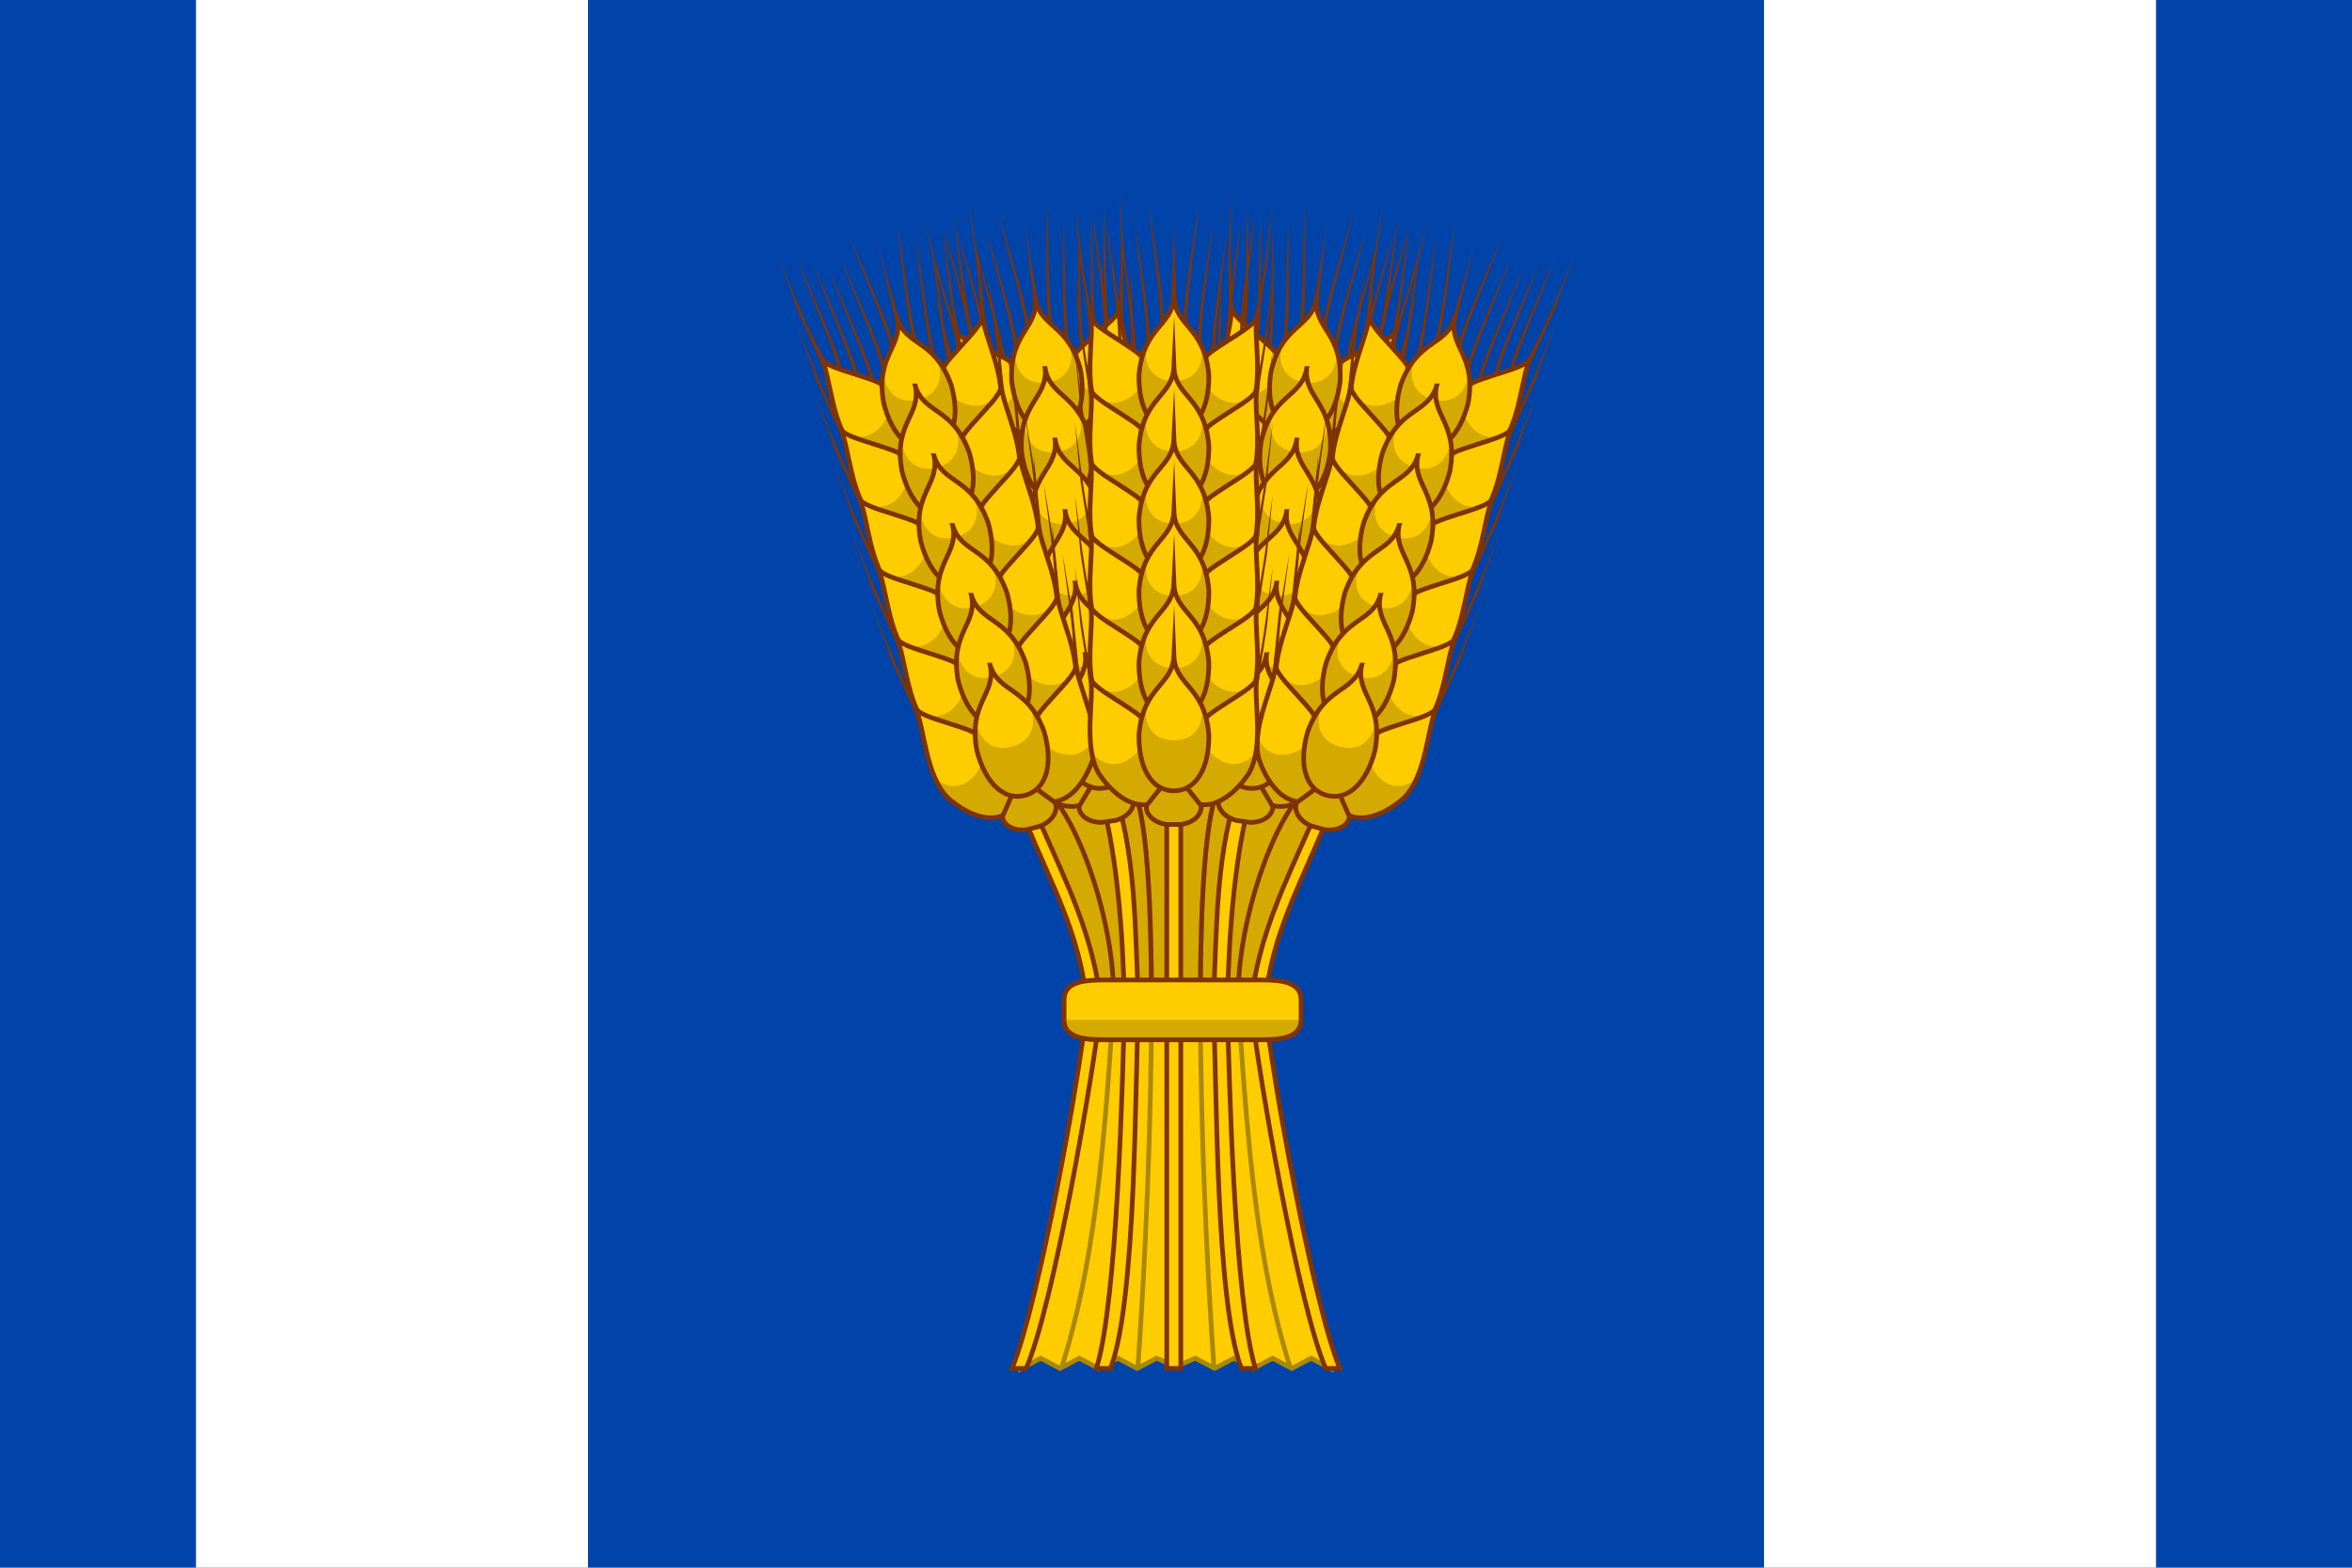 <?xml version="1.0" encoding="UTF-8" standalone="no"?>
<svg xmlns="http://www.w3.org/2000/svg" height="400" width="600" version="1.1" xmlns:xlink="http://www.w3.org/1999/xlink">
 <path d="m0 0h600v400h-600z" fill="#04a"/>
 <g stroke-width="2" transform="matrix(.598 0 0 .598 60.233 50.158)">
    <g id="l">
   <path d="m342.69 255.56 0.31 19.59c8.414 23.739 21.735 42.57 22 74.457l-30 150.39 8.231-4.344 8.231 4.344 8.231-4.344 8.231 4.344 8.231-4.344 8.231 4.344 8.231-4.344 8.231 3.575v-151.86-91.812z" stroke="#a80" stroke-miterlimit="16"  fill="#fc0"/>
   <path d="m342.69 255.56 0.31 19.59c8.414 23.739 21.735 42.57 22 74.457l35.848-2.237v-91.812z" stroke="#a80" stroke-miterlimit="48"  fill="#d4aa00"/>
   <path d="m367 249.15c8.89 28.434 11.26 64.422 12 95.656-0.74 31.23-3.11 126.76-12 155.19h6c11.175-29.054 10.354-122.6 12-155.19-1.646-32.592-0.825-66.602-12-95.656h-6z" stroke="#803300" stroke-miterlimit="16"  fill="#fc0"/>
   <path d="m337 267.15c11.271 27.263 23.245 48.149 26 77.656-2.76 29.5-20.73 127.93-32 155.19h6c11.593-26.34 28.8-126.05 32-155.19-3.2-29.142-14.407-51.316-26-77.656z" stroke="#803300" stroke-miterlimit="16"  fill="#fc0"/>
   <path d="m374.15 346.34c-3.78 59.687-8.264 110.6-22.052 153.36" stroke="#a80" stroke-miterlimit="16"  fill="none"/>
   <g transform="matrix(.99 -.139 .139 .99 -61.028 56.992)">
    <g transform="matrix(.635 0 0 .635 -7.086 -227.29)">
     <g transform="matrix(.819 -.574 .574 .819 -79.708 625.14)">
      <path d="m412.15 147.46c-7.354 10.533-17.748 19.183-19.046 33.217-0.229 13.964 5.239 23.969 14.896 23.969 9.658 0 15.125-10.005 14.896-23.969-1.12-14.14-5.852-20.51-10.402-33.51z" fill-rule="evenodd" transform="scale(1.575)" fill="#fc0"/>
      <path d="m396.31 168.88c-7.471 14.744-1.148 36.532 11.688 35.771 12.835 0.76 19.44-22.475 11.97-37.219 1.164 4.344-0.861 15.692-11.97 15.692s-12.851-9.9-11.688-14.244z" fill-rule="evenodd" transform="scale(1.575)" fill="#d4aa00"/>
      <path d="m413.68 145.06c-3.334 8.142-19.283 21.526-20.575 35.616-0.229 13.964 5.239 23.969 14.896 23.969 9.658 0 15.125-10.005 14.896-23.969 1.631-10.812-11.855-30.233-9.217-35.616z" transform="scale(1.575)" stroke="#803300" stroke-miterlimit="48"  fill="none"/>
      <path fill="#803300" d="m666.01 196.28-15.522 31.672c-0.011 0.023 0.002 0.057-0.009 0.08l-0.021-0.009 2.153 0.969-0.006-0.003c0.009-0.023 0.031-0.048 0.04-0.071 10.439-25.886 22.019-45.299 33.104-67.515z"/>
     </g>
     <use xlink:href="#g" y="48.56" />
     <use xlink:href="#g" y="97.119" />
     <use xlink:href="#g" y="145.68" />
     <use xlink:href="#g" y="194.24" />
     <use xlink:href="#g" y="242.8" />
    </g>
    <use xlink:href="#j" transform="matrix(-1,0,0,1,800,0)" y="0" />
    <path d="m400 245.25-11.451 14.383c-0.998 1.869 0.94 7.221 8.451 8.264h6c7.511-1.042 9.449-6.394 8.451-8.264z" fill-rule="evenodd" stroke="#803300"  fill="#d4aa00"/>
    <use xlink:href="#f" y="-30" />
    <g transform="matrix(.635 0 0 .635 -8 -74.453)">
     <path d="m408 147.12c-3.556 13.988-13.778 18.364-14.896 33.559-0.229 13.964 5.239 23.969 14.896 23.969 9.658 0 15.125-10.005 14.896-23.969-1.01-19.21-9.33-12.72-14.9-33.56z" fill-rule="evenodd" transform="scale(1.575)" fill="#fc0"/>
     <path d="m396.31 168.88c-7.471 14.744-1.148 36.532 11.688 35.771 12.835 0.76 19.158-21.027 11.688-35.771 1.164 4.344-0.579 14.244-11.688 14.244s-12.851-9.9-11.688-14.244z" fill-rule="evenodd" transform="scale(1.575)" fill="#d4aa00"/>
     <path d="m407.09 147.12c-0.657 12.828-13.142 12.755-14.896 33.559-0.229 13.964 5.239 23.969 14.896 23.969 9.658 0 15.125-10.005 14.896-23.969-1.754-20.803-14.37-20.708-14.896-33.559z" transform="matrix(1.575,0,0,1.575,1.44,0)" stroke="#803300" stroke-miterlimit="24"  fill="none"/>
    </g>
    <use xlink:href="#f" y="30.831" />
    <use xlink:href="#f" y="61.663" />
    <use xlink:href="#f" y="92.494" />
    <use xlink:href="#f" y="123.33" />
    <g>
     <path d="m370.33 57.686 1.4-0.008c0.085-10.929-5.193-41.525-6.244-50.426 1.34 18.096 4.668 35.188 4.844 50.434z" fill-rule="evenodd" fill="#803300"/>
     <use xlink:href="#h" y="4" x="6"/>
     <use xlink:href="#h" y="8" x="12"/>
     <use xlink:href="#h" y="4" x="18"/>
     <use xlink:href="#h" y="-4" x="24"/>
    </g>
    <use xlink:href="#i" transform="matrix(-1,0,0,1,800,0)" y="0" />
    <path fill="#803300" d="m399.25 42.629 1.5 0.008-0.666-36.264c0.223 12.108-0.736 24.172-0.834 36.256z"/>
   </g>
   <path d="m341.76 250.2c16.014 8.801 34.564 61.747 32.385 96.145" stroke="#803300" stroke-miterlimit="100"  fill="none"/>
   <use xlink:href="#m" transform="matrix(.966 -.259 .259 .966 -115.56 114.16)" y="0" />
   <path d="m380.15 249.6c15.247 8.684 10.8 160.63 4.529 250.21" stroke="#a80" stroke-miterlimit="100"  fill="none"/>
   <path d="m380.15 249.6c7.623 4.342 10.323 44.5 10.334 94.77" stroke="#803300" stroke-miterlimit="100"  fill="none"/>
  </g>
  <use xlink:href="#l" transform="matrix(-1 0 0 1 801.83 0)" y="0" />
  <path d="m397 267.15h6v232.85h-6z" stroke="#803300" stroke-miterlimit="100"  fill="#fc0"/>
  <g id="m">
   <g id="j" transform="matrix(.635 0 0 .635 -7.086 -227.29)">
    <g id="g" transform="matrix(.819 -.574 .574 .819 -79.708 625.14)">
     <path d="m412.15 147.46c-7.354 10.533-17.748 19.183-19.046 33.217-0.229 13.964 5.239 23.969 14.896 23.969 9.658 0 15.125-10.005 14.896-23.969-1.12-14.14-5.852-20.51-10.402-33.51z" fill-rule="evenodd" transform="scale(1.575)" fill="#fc0"/>
     <path d="m396.31 168.88c-7.471 14.744-1.148 36.532 11.688 35.771 12.835 0.76 19.44-22.475 11.97-37.219 1.164 4.344-0.861 15.692-11.97 15.692s-12.851-9.9-11.688-14.244z" fill-rule="evenodd" transform="scale(1.575)" fill="#d4aa00"/>
     <path d="m413.68 145.06c-3.334 8.142-19.283 21.526-20.575 35.616-0.229 13.964 5.239 23.969 14.896 23.969 9.658 0 15.125-10.005 14.896-23.969 1.631-10.812-11.855-30.233-9.217-35.616z" transform="scale(1.575)" stroke="#803300" stroke-miterlimit="48"  fill="none"/>
     <path fill="#803300" d="m666.01 196.28-15.522 31.672c-0.011 0.023 0.002 0.057-0.009 0.08l-0.021-0.009 2.153 0.969-0.006-0.003c0.009-0.023 0.031-0.048 0.04-0.071 10.439-25.886 22.019-45.299 33.104-67.515z"/>
    </g>
    <use xlink:href="#g" y="48.56" />
    <use xlink:href="#g" y="97.12" />
    <use xlink:href="#g" y="145.68" />
    <use xlink:href="#g" y="194.24" />
    <use xlink:href="#g" y="242.8" />
   </g>
   <use xlink:href="#j" transform="matrix(-1,0,0,1,800,0)" y="0" />
   <path d="m400 245.25-11.451 14.383c-0.998 1.869 0.94 7.221 8.451 8.264h6c7.511-1.042 9.449-6.394 8.451-8.264z" fill-rule="evenodd" stroke="#803300"  fill="#d4aa00"/>
   <use xlink:href="#f" y="-30" />
   <g id="f" transform="matrix(.635 0 0 .635 -8 -74.453)">
    <path d="m408 147.12c-3.556 13.988-13.778 18.364-14.896 33.559-0.229 13.964 5.239 23.969 14.896 23.969 9.658 0 15.125-10.005 14.896-23.969-1.01-19.21-9.33-12.72-14.9-33.56z" fill-rule="evenodd" transform="scale(1.575)" fill="#fc0"/>
    <path d="m396.31 168.88c-7.471 14.744-1.148 36.532 11.688 35.771 12.835 0.76 19.158-21.027 11.688-35.771 1.164 4.344-0.579 14.244-11.688 14.244s-12.851-9.9-11.688-14.244z" fill-rule="evenodd" transform="scale(1.575)" fill="#d4aa00"/>
    <path d="m407.09 147.12c-0.657 12.828-13.142 12.755-14.896 33.559-0.229 13.964 5.239 23.969 14.896 23.969 9.658 0 15.125-10.005 14.896-23.969-1.754-20.803-14.37-20.708-14.896-33.559z" transform="matrix(1.575,0,0,1.575,1.44,0)" stroke="#803300" stroke-miterlimit="24"  fill="none"/>
   </g>
   <use xlink:href="#f" y="30.831" />
   <use xlink:href="#f" y="61.663" />
   <use xlink:href="#f" y="92.494" />
   <use xlink:href="#f" y="123.33" />
   <g id="i">
    <path id="h" d="m370.33 57.686 1.4-0.008c0.085-10.929-5.193-41.525-6.244-50.426 1.34 18.096 4.668 35.188 4.844 50.434z" fill-rule="evenodd" fill="#803300"/>
    <use xlink:href="#h" y="4" x="6"/>
    <use xlink:href="#h" y="8" x="12"/>
    <use xlink:href="#h" y="4" x="18"/>
    <use xlink:href="#h" y="-4" x="24"/>
   </g>
   <use xlink:href="#i" transform="matrix(-1,0,0,1,800,0)" y="0" />
   <path fill="#803300" d="m399.25 42.629 1.5 0.008-0.666-36.264c0.223 12.108-0.736 24.172-0.834 36.256z"/>
  </g>
  <path d="m371.21 334.25c-7.781 0-18 0.115-18 8.475v8.543c0 8.359 10.219 8.475 18 8.475h65.086c7.781 0 18-0.115 18-8.475v-8.543c0-8.359-10.219-8.475-18-8.475z" stroke="#803300" stroke-miterlimit="48"  fill="#fc0"/>
  <path d="m353.21 351.27c0 8.359 10.219 8.475 18 8.475h65.086c7.781 0 18-0.115 18-8.475" stroke="#803300" stroke-miterlimit="48"  fill="#d4aa00"/>
 </g>
 <path fill="#fff" d="m450 0h100v400h-100zm-400 0h100v400h-100z"/>
</svg>
